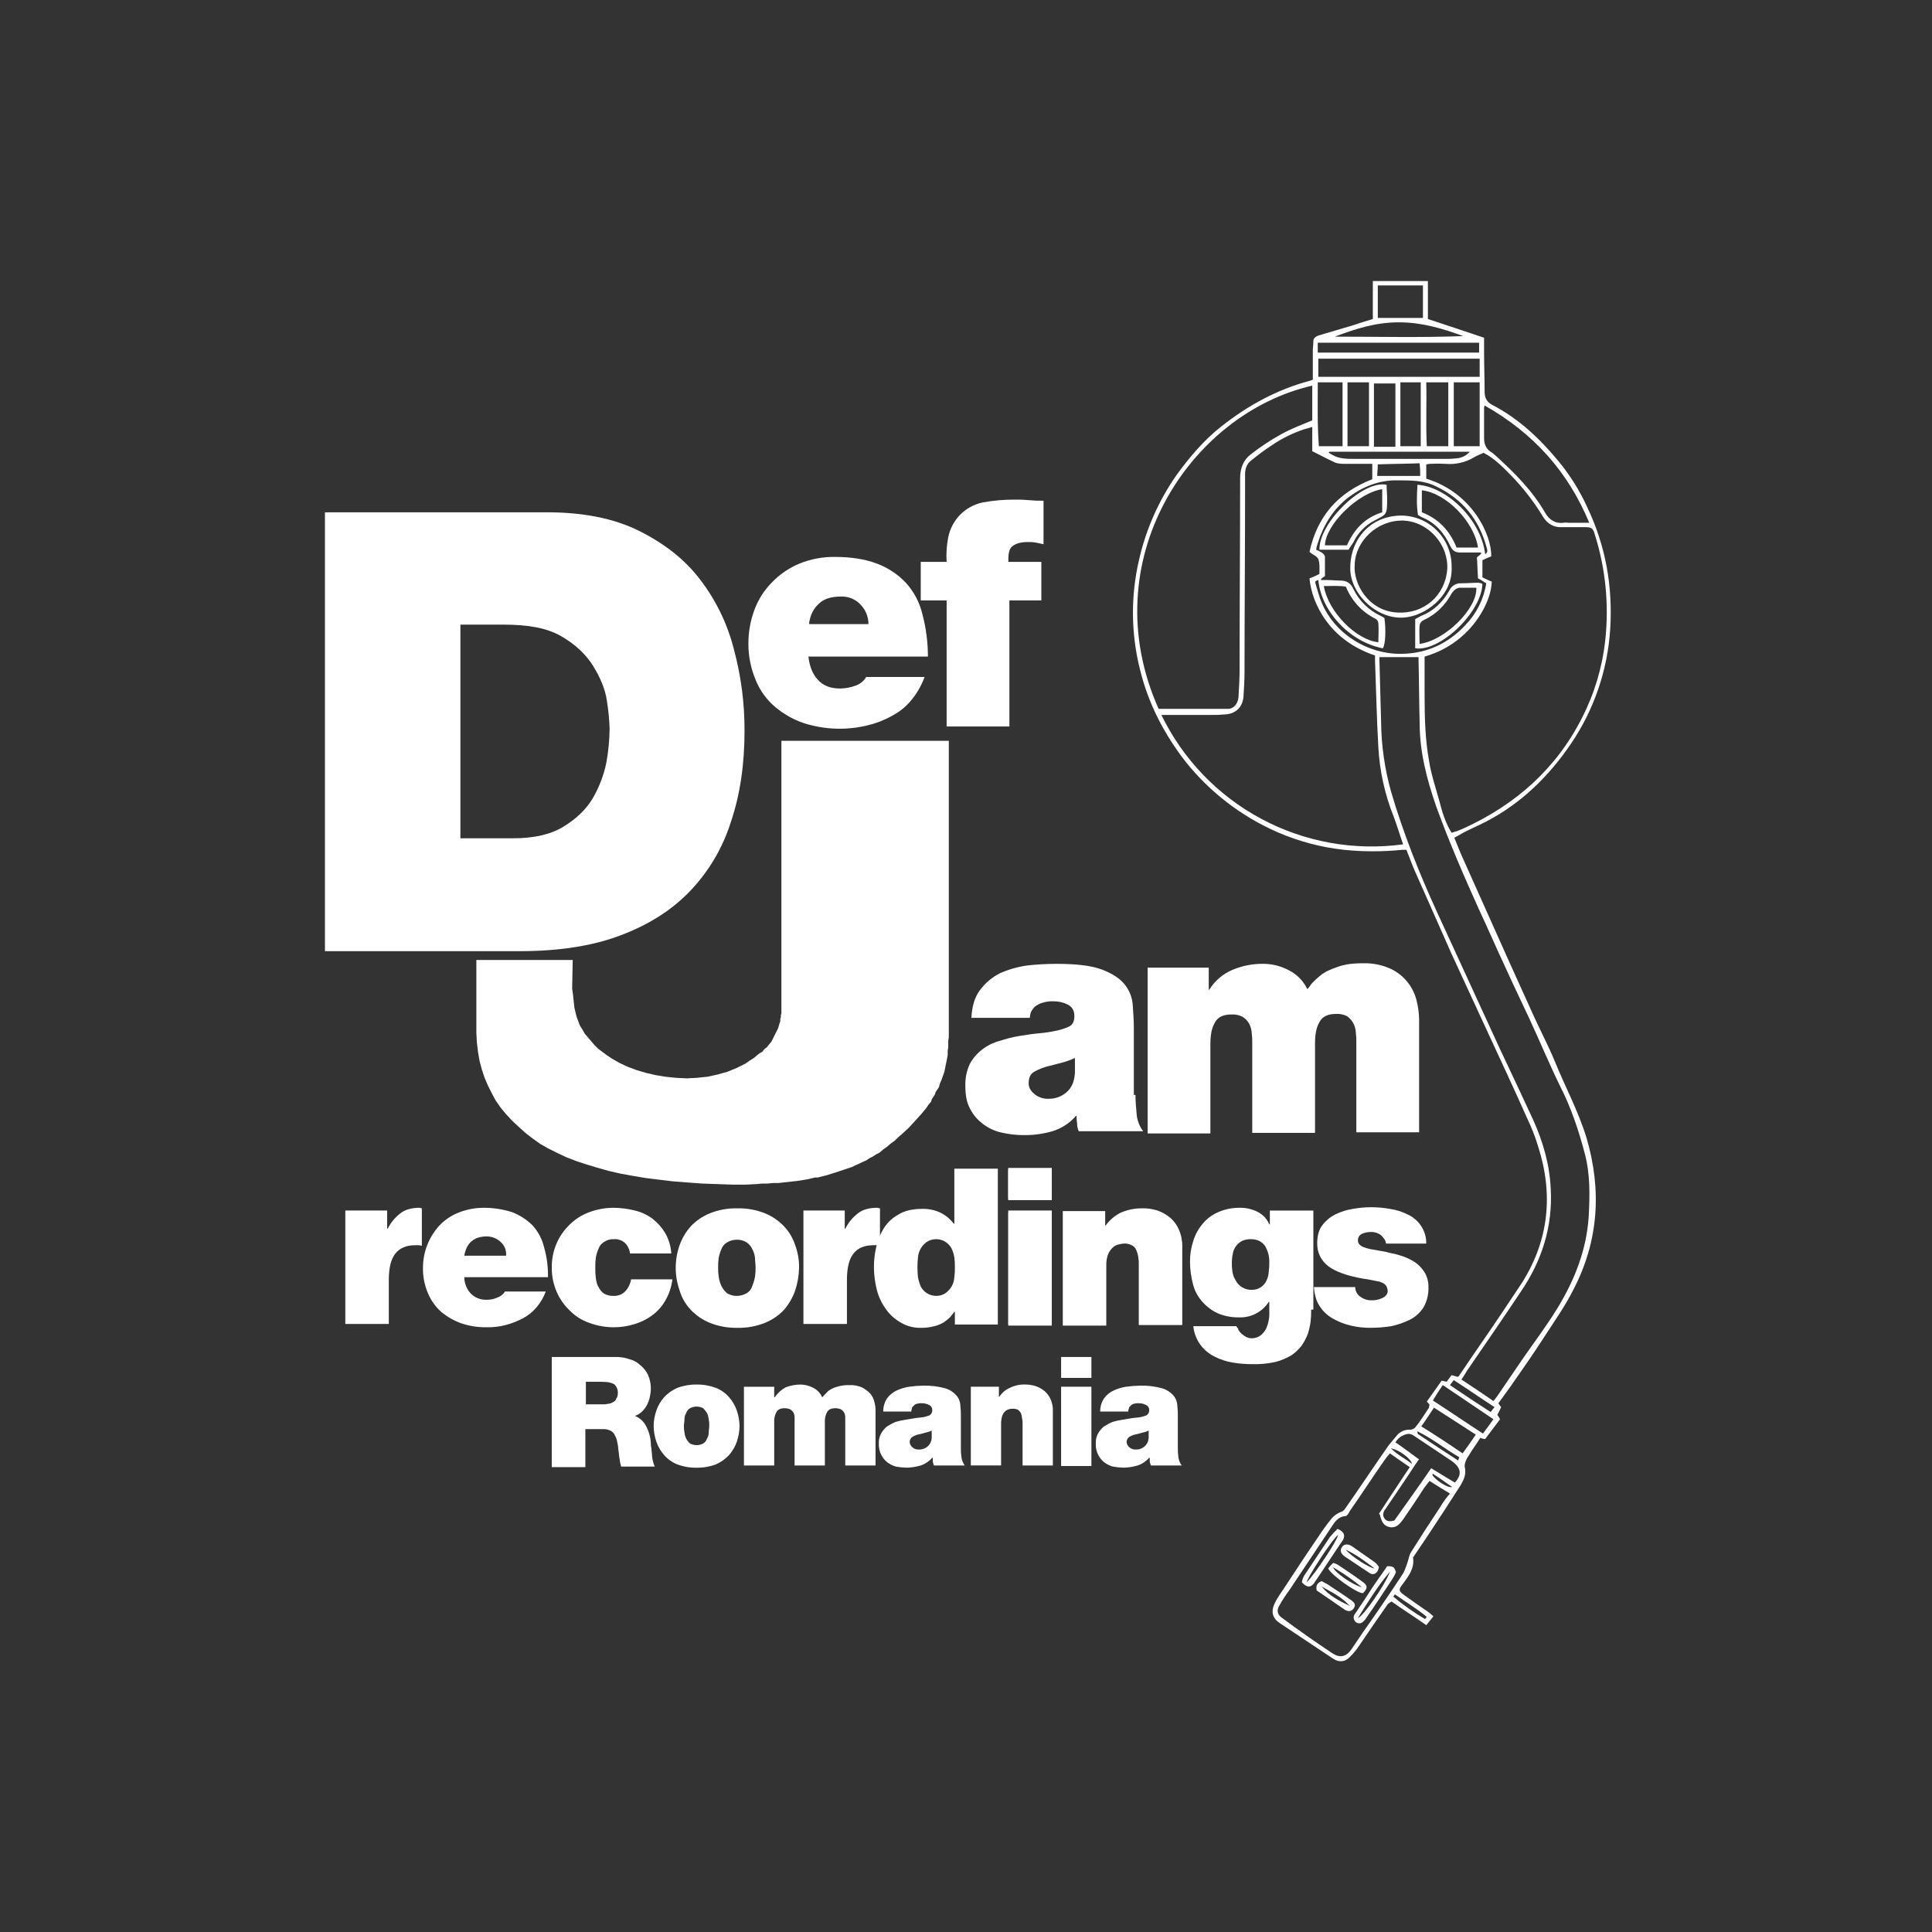 <svg width="270" height="270" viewBox="0 0 270 270" fill="none" xmlns="http://www.w3.org/2000/svg">
<rect x="0" y="0" width="270" height="270" fill="#333333" stroke="none"/>
<g clip-path="url(#clip0_8738_17104)">
<path fill-rule="evenodd" clip-rule="evenodd" d="M140.91 169.172V185.101H146.989V169.172H140.91Z" fill="white"/>
<path fill-rule="evenodd" clip-rule="evenodd" d="M146.989 163.246H140.91V167.479H146.989V163.246Z" fill="white"/>
<path d="M77.109 189.642H86.036C86.691 189.626 87.343 189.73 87.96 189.95C88.54 190.09 89.071 190.382 89.499 190.797C89.962 191.167 90.331 191.642 90.576 192.182C90.837 192.79 90.968 193.445 90.961 194.106C90.948 194.495 90.896 194.882 90.807 195.261C90.726 195.635 90.597 195.997 90.422 196.338C90.243 196.681 90.009 196.993 89.73 197.262C89.445 197.537 89.104 197.748 88.73 197.877C89.393 198.139 89.939 198.63 90.269 199.262C90.68 200.021 90.917 200.863 90.961 201.725C90.953 201.958 90.979 202.192 91.038 202.417C91.038 202.725 91.115 203.033 91.115 203.341C91.129 203.654 91.18 203.964 91.269 204.264C91.322 204.503 91.399 204.735 91.5 204.957H86.806C86.692 204.58 86.614 204.194 86.575 203.802C86.498 203.418 86.498 203.033 86.421 202.648C86.407 202.284 86.356 201.923 86.267 201.57C86.224 201.246 86.119 200.933 85.959 200.647C85.842 200.351 85.624 200.106 85.344 199.954C85.012 199.78 84.64 199.7 84.266 199.723H81.804V205.033H77.109V189.642ZM81.804 196.26H84.266C84.499 196.273 84.734 196.247 84.959 196.184C85.207 196.178 85.449 196.097 85.651 195.953C85.76 195.919 85.859 195.86 85.94 195.78C86.02 195.699 86.08 195.6 86.113 195.491C86.28 195.241 86.361 194.944 86.344 194.644C86.35 194.431 86.312 194.218 86.232 194.019C86.153 193.821 86.034 193.64 85.882 193.49C85.574 193.259 84.959 193.105 84.035 193.105H81.88V196.26H81.804Z" fill="white"/>
<path d="M102.968 201.497C102.732 202.176 102.366 202.804 101.891 203.344C101.37 203.899 100.741 204.344 100.044 204.652C99.183 204.974 98.269 205.131 97.35 205.114C96.431 205.131 95.517 204.974 94.657 204.652C93.944 204.372 93.31 203.923 92.81 203.344C92.334 202.804 91.969 202.177 91.732 201.497C91.486 200.778 91.356 200.025 91.348 199.265C91.356 198.531 91.487 197.803 91.732 197.111C91.969 196.431 92.334 195.804 92.81 195.264C93.331 194.708 93.959 194.263 94.657 193.956C95.517 193.634 96.431 193.477 97.35 193.493C98.269 193.477 99.183 193.633 100.043 193.955C100.756 194.235 101.39 194.684 101.89 195.263C102.366 195.803 102.732 196.431 102.968 197.11C103.207 197.804 103.337 198.531 103.353 199.265C103.344 200.024 103.214 200.778 102.968 201.497ZM99.043 198.342C99.012 198.049 98.934 197.763 98.812 197.495C98.657 197.246 98.477 197.014 98.273 196.802C97.989 196.651 97.672 196.572 97.35 196.572C97.028 196.572 96.71 196.651 96.426 196.802C96.168 196.959 95.976 197.206 95.888 197.495C95.731 197.749 95.65 198.043 95.657 198.342C95.657 198.649 95.58 198.957 95.58 199.265C95.567 199.575 95.593 199.885 95.657 200.189C95.687 200.481 95.765 200.767 95.888 201.035C96.023 201.297 96.206 201.532 96.426 201.728C96.71 201.879 97.028 201.959 97.35 201.959C97.672 201.959 97.989 201.879 98.273 201.728C98.532 201.571 98.724 201.325 98.812 201.035C98.969 200.781 99.049 200.487 99.043 200.189C99.043 199.881 99.12 199.573 99.12 199.265C99.133 198.955 99.107 198.645 99.043 198.342Z" fill="white"/>
<path d="M104.119 193.8H108.197V195.261H108.274C108.668 194.683 109.196 194.208 109.813 193.876C110.477 193.623 111.181 193.493 111.891 193.492C112.51 193.5 113.117 193.658 113.66 193.954C114.215 194.226 114.653 194.691 114.891 195.262C114.968 195.262 115.045 195.108 115.199 194.954L115.815 194.339C116.169 194.099 116.559 193.917 116.97 193.8C117.519 193.637 118.09 193.559 118.663 193.569C119.268 193.538 119.872 193.643 120.431 193.877C120.859 194.095 121.249 194.381 121.586 194.723C121.896 195.073 122.108 195.497 122.202 195.955C122.324 196.379 122.376 196.821 122.356 197.263V204.805H118.124V198.033C118.119 197.819 118.067 197.608 117.971 197.417C117.858 197.226 117.699 197.068 117.509 196.955C117.266 196.852 117.004 196.8 116.739 196.801C116.201 196.801 115.816 196.955 115.585 197.34C115.349 197.79 115.243 198.296 115.277 198.802V204.805H111.045V198.033C111.039 197.819 110.987 197.608 110.891 197.417C110.778 197.226 110.62 197.068 110.429 196.955C110.186 196.852 109.924 196.8 109.66 196.801C109.121 196.801 108.736 196.955 108.505 197.34C108.269 197.79 108.163 198.296 108.197 198.802V204.805H103.965V193.8H104.119Z" fill="white"/>
<path d="M134.285 202.341C134.275 202.778 134.3 203.216 134.362 203.649C134.421 204.066 134.579 204.462 134.824 204.804H130.515C130.453 204.627 130.402 204.447 130.361 204.265V203.726H130.284C129.849 204.221 129.292 204.593 128.668 204.804C128.042 204.987 127.396 205.09 126.744 205.111C126.228 205.102 125.713 205.051 125.205 204.958C124.759 204.831 124.342 204.622 123.973 204.342C123.599 204.036 123.3 203.647 123.1 203.207C122.9 202.767 122.803 202.286 122.819 201.802C122.785 201.296 122.891 200.79 123.127 200.34C123.342 199.956 123.63 199.616 123.973 199.34C124.342 199.105 124.728 198.899 125.128 198.724C125.581 198.585 126.044 198.482 126.513 198.416L127.898 198.186C128.36 198.109 128.745 198.109 129.13 198.032C129.437 197.955 129.668 197.878 129.899 197.801C130.017 197.728 130.115 197.626 130.182 197.505C130.249 197.384 130.284 197.247 130.284 197.108C130.296 196.948 130.259 196.788 130.176 196.65C130.093 196.512 129.97 196.403 129.822 196.339C129.537 196.19 129.22 196.111 128.899 196.108C128.64 196.087 128.379 196.113 128.129 196.185C128.035 196.202 127.946 196.239 127.867 196.291C127.787 196.344 127.72 196.413 127.667 196.493C127.597 196.529 127.538 196.584 127.497 196.652C127.456 196.72 127.435 196.798 127.437 196.877C127.374 196.995 127.348 197.129 127.36 197.262H123.435C123.426 196.606 123.613 195.961 123.974 195.413C124.316 194.952 124.765 194.583 125.282 194.335C125.844 194.076 126.44 193.894 127.051 193.797C127.715 193.707 128.383 193.656 129.052 193.643C130.091 193.621 131.128 193.751 132.13 194.028C132.726 194.211 133.259 194.558 133.669 195.028C134.003 195.414 134.193 195.903 134.208 196.413C134.27 196.924 134.296 197.438 134.285 197.952V202.341ZM130.284 199.878C130.02 200.027 129.734 200.131 129.437 200.186C129.129 200.263 128.898 200.34 128.59 200.417C128.209 200.472 127.843 200.603 127.513 200.802C127.386 200.884 127.284 200.999 127.216 201.134C127.149 201.27 127.118 201.421 127.128 201.571C127.163 201.843 127.301 202.091 127.513 202.264C127.638 202.376 127.784 202.461 127.943 202.513C128.102 202.566 128.27 202.586 128.437 202.572C128.892 202.584 129.333 202.419 129.668 202.11C129.845 201.943 129.985 201.739 130.078 201.514C130.171 201.288 130.215 201.046 130.207 200.802V199.878H130.284Z" fill="white"/>
<path d="M135.52 193.795H139.598V195.181H139.675C140.027 194.633 140.537 194.203 141.137 193.949C141.805 193.618 142.546 193.459 143.291 193.488C143.788 193.489 144.281 193.567 144.753 193.719C145.203 193.873 145.62 194.107 145.985 194.411C146.35 194.727 146.64 195.122 146.831 195.566C147.065 196.098 147.171 196.678 147.139 197.259V204.801H142.907V199.028C142.923 198.744 142.897 198.459 142.83 198.182C142.816 197.944 142.764 197.71 142.676 197.489C142.572 197.317 142.442 197.162 142.292 197.028C142.051 196.915 141.787 196.863 141.522 196.874C141.339 196.861 141.156 196.888 140.983 196.951C140.781 197.006 140.595 197.112 140.445 197.259C140.273 197.433 140.142 197.643 140.06 197.874C139.954 198.223 139.902 198.587 139.906 198.952V204.8H135.674V193.795H135.52Z" fill="white"/>
<path d="M152.526 192.564H148.293V189.641H152.526V192.564ZM148.293 193.796H152.526V204.878H148.293V193.796Z" fill="white"/>
<path d="M164.606 202.341C164.595 202.778 164.621 203.216 164.683 203.649C164.741 204.066 164.899 204.462 165.144 204.804H160.835C160.773 204.627 160.722 204.447 160.681 204.265V203.726H160.604C160.17 204.221 159.612 204.593 158.988 204.804C158.362 204.987 157.716 205.09 157.064 205.111C156.548 205.102 156.033 205.051 155.525 204.958C155.08 204.831 154.662 204.622 154.294 204.342C153.919 204.036 153.62 203.647 153.42 203.207C153.22 202.766 153.124 202.286 153.139 201.802C153.105 201.296 153.211 200.79 153.447 200.34C153.663 199.956 153.95 199.616 154.294 199.34C154.662 199.105 155.048 198.899 155.448 198.724C155.901 198.585 156.364 198.482 156.833 198.416L158.218 198.185C158.68 198.109 159.065 198.109 159.45 198.032C159.758 197.955 159.989 197.878 160.219 197.801C160.337 197.728 160.435 197.626 160.502 197.505C160.57 197.384 160.605 197.247 160.604 197.108C160.617 196.948 160.579 196.787 160.496 196.65C160.414 196.512 160.29 196.403 160.142 196.339C159.857 196.19 159.541 196.111 159.219 196.108C158.96 196.087 158.699 196.113 158.449 196.185C158.356 196.202 158.266 196.238 158.187 196.291C158.108 196.344 158.04 196.413 157.988 196.492C157.917 196.529 157.858 196.584 157.817 196.652C157.776 196.72 157.755 196.798 157.757 196.877C157.695 196.995 157.668 197.129 157.68 197.262H153.755C153.746 196.606 153.934 195.961 154.294 195.413C154.636 194.952 155.085 194.583 155.602 194.335C156.165 194.076 156.76 193.894 157.371 193.797C158.035 193.707 158.703 193.656 159.372 193.643C160.412 193.622 161.449 193.752 162.451 194.029C163.047 194.212 163.58 194.559 163.99 195.029C164.324 195.415 164.514 195.904 164.529 196.414C164.591 196.925 164.617 197.439 164.606 197.953V202.341ZM160.604 199.878C160.341 200.027 160.055 200.131 159.757 200.186C159.45 200.263 159.219 200.34 158.911 200.417C158.53 200.472 158.163 200.603 157.833 200.802C157.707 200.884 157.604 200.999 157.536 201.134C157.469 201.27 157.439 201.421 157.449 201.571C157.483 201.843 157.621 202.091 157.833 202.264C157.958 202.376 158.105 202.46 158.263 202.513C158.422 202.566 158.59 202.586 158.757 202.572C159.212 202.584 159.654 202.419 159.988 202.11C160.166 201.943 160.305 201.739 160.398 201.514C160.491 201.288 160.535 201.046 160.527 200.802V199.878H160.604Z" fill="white"/>
<path d="M146.989 167.709H140.91V163.477H146.989V167.709ZM140.91 169.402H146.989V185.255H140.91V169.402Z" fill="white"/>
<path fill-rule="evenodd" clip-rule="evenodd" d="M146.989 163.246H140.91V167.709H146.989V163.246Z" fill="white"/>
<path fill-rule="evenodd" clip-rule="evenodd" d="M79.96 138.161L80.037 134.159H66.57V144.317L66.647 145.702L66.801 147.01L67.032 148.319L67.34 149.473L67.725 150.628L68.186 151.705L68.725 152.783L69.264 153.783L69.956 154.783L70.726 155.707L71.572 156.63L72.496 157.477L73.419 158.324L74.42 159.093L75.497 159.862L76.574 160.478L77.806 161.094L79.114 161.709L80.499 162.248L81.884 162.71L83.423 163.172L85.04 163.633L86.732 164.018L88.425 164.326L90.272 164.634L92.119 164.864L94.043 165.095L96.044 165.249L98.122 165.403L100.276 165.48L102.508 165.557H104.124L105.74 165.48L106.51 165.403H107.279L108.049 165.326H108.818L110.203 165.172L111.588 165.018L112.973 164.787L113.589 164.634L113.897 164.557H114.281L114.589 164.48L114.897 164.403L115.513 164.249L116.744 163.864L117.899 163.48L119.053 163.095L119.515 162.864L120.054 162.633L120.515 162.402L121.054 162.171L121.516 161.863L121.977 161.632L122.439 161.325L122.901 161.094L123.439 160.632L123.978 160.247L124.517 159.786L125.056 159.401L125.517 158.939L126.056 158.478L126.98 157.631L127.826 156.707L128.673 155.784L129.058 155.322L129.442 154.861L129.75 154.399L130.135 153.937L130.212 153.63L130.366 153.399L130.673 152.937L130.75 152.629L130.904 152.398L131.212 151.937L131.366 151.398L131.597 150.859L131.981 149.782L132.212 148.627L132.443 147.472V146.857L132.52 146.318V145.472L132.597 144.933V103.531H109.203V141.624L109.126 141.854V142.162L109.049 142.393V142.701L108.895 143.163L108.742 143.701L108.511 144.163L108.28 144.625L108.049 145.086L107.818 145.548L107.51 145.933L107.202 146.317L106.817 146.625L106.51 147.01L106.356 147.087L106.202 147.164L105.894 147.395L105.355 147.856L104.74 148.241L104.201 148.626L103.585 148.934L103.277 149.087L102.97 149.241L101.661 149.78L100.276 150.165L99.584 150.319L98.891 150.472L98.122 150.549L97.429 150.626L95.967 150.703L94.428 150.626L92.966 150.472L91.581 150.241L90.272 149.934L88.964 149.549L87.733 149.087L86.578 148.548L85.501 147.933L84.808 147.471L84.193 147.01L83.577 146.548L83.115 146.086L82.654 145.548L82.192 145.009L81.73 144.47L81.423 143.931L81.038 143.316L80.807 142.7L80.576 142.084L80.422 141.468L80.268 140.776L80.192 140.083L80.115 139.314L79.961 138.159" fill="white"/>
<path d="M45.41 71.594H76.423C81.502 71.594 85.811 72.44 89.351 74.21C92.891 75.98 95.739 78.212 97.893 81.059C100.107 83.963 101.704 87.289 102.587 90.832C103.574 94.522 104.066 98.326 104.049 102.145C104.049 106.839 103.434 111.071 102.125 114.92C100.976 118.554 99 121.873 96.354 124.616C93.737 127.31 90.505 129.31 86.581 130.772C82.656 132.234 77.962 132.927 72.652 132.927H45.41V71.594ZM64.341 117.151H71.728C74.652 117.151 76.962 116.612 78.73 115.535C80.499 114.457 81.885 113.149 82.809 111.61C83.719 110.059 84.369 108.369 84.733 106.608C85.021 105.033 85.175 103.437 85.194 101.837C85.152 100.522 85.023 99.21 84.809 97.912C84.579 96.296 83.886 94.68 82.885 93.064C81.885 91.448 80.423 90.063 78.422 88.908C76.421 87.754 73.805 87.292 70.342 87.292H64.341V117.151Z" fill="white"/>
<path d="M112.978 91.758C113.132 93.066 113.517 94.143 114.286 94.99C115.056 95.837 116.055 96.221 117.441 96.221C118.15 96.206 118.852 96.076 119.519 95.837C120.166 95.629 120.713 95.191 121.058 94.606H129.215C128.786 95.78 128.162 96.873 127.368 97.838C126.609 98.766 125.666 99.526 124.598 100.07C123.536 100.664 122.396 101.104 121.212 101.378C118.289 102.085 115.228 101.979 112.362 101.07C110.869 100.565 109.485 99.781 108.284 98.761C107.093 97.741 106.169 96.447 105.59 94.99C104.92 93.381 104.579 91.654 104.59 89.911C104.589 88.308 104.876 86.718 105.437 85.217C105.969 83.771 106.81 82.458 107.899 81.369C108.988 80.241 110.298 79.35 111.747 78.753C113.311 78.122 114.985 77.808 116.672 77.829C118.904 77.829 120.904 78.137 122.52 78.753C124.068 79.327 125.463 80.248 126.599 81.446C127.725 82.691 128.519 84.199 128.908 85.832C129.421 87.766 129.679 89.758 129.678 91.758H112.978ZM121.366 87.218C121.372 86.213 120.986 85.247 120.289 84.524C119.94 84.141 119.511 83.839 119.032 83.639C118.553 83.44 118.037 83.347 117.519 83.369C116.21 83.369 115.133 83.677 114.441 84.37C113.671 85.062 113.209 85.986 113.055 87.217L121.366 87.218Z" fill="white"/>
<path d="M132.293 83.906H128.676V78.52H132.293C132.216 77.361 132.294 76.196 132.524 75.056C132.763 73.899 133.323 72.832 134.14 71.978C135.01 71.071 136.139 70.454 137.372 70.21C138.844 69.942 140.338 69.813 141.835 69.823C142.503 69.811 143.171 69.836 143.836 69.9C144.5 69.966 145.169 69.992 145.836 69.977V76.057C145.452 75.98 145.144 75.903 144.759 75.826C144.404 75.762 144.043 75.736 143.682 75.749C142.605 75.749 141.913 75.98 141.45 76.365C140.987 76.749 140.911 77.442 140.911 78.52H145.529V83.907H141.065V101.53H132.293V83.906Z" fill="white"/>
<path d="M158.686 153.015C158.686 153.861 158.763 154.784 158.84 155.631C158.901 156.525 159.222 157.381 159.764 158.094H150.76C150.603 157.757 150.524 157.388 150.529 157.016C150.468 156.661 150.442 156.3 150.452 155.939H150.375C149.499 156.957 148.351 157.704 147.066 158.094C145.742 158.477 144.367 158.658 142.988 158.633C141.925 158.628 140.866 158.499 139.833 158.248C138.907 158.028 138.04 157.607 137.294 157.016C136.545 156.445 135.939 155.708 135.525 154.862C135.063 154.015 134.909 152.938 134.909 151.707C134.879 150.672 135.09 149.645 135.525 148.706C135.939 147.925 136.517 147.243 137.218 146.705C137.945 146.129 138.783 145.71 139.68 145.473C140.584 145.171 141.51 144.939 142.45 144.781C143.374 144.627 144.374 144.473 145.298 144.396C146.126 144.323 146.949 144.195 147.76 144.011C148.317 143.89 148.858 143.71 149.376 143.473C149.915 143.242 150.146 142.703 150.146 142.011C150.146 141.241 149.838 140.702 149.222 140.395C148.603 140.08 147.916 139.921 147.221 139.933C146.673 139.911 146.125 139.989 145.605 140.164C145.241 140.28 144.902 140.462 144.605 140.703C144.383 140.926 144.201 141.187 144.066 141.472C143.985 141.722 143.934 141.98 143.912 142.242H135.756C135.833 140.625 136.217 139.318 136.987 138.317C137.722 137.345 138.669 136.555 139.757 136.007C140.959 135.477 142.228 135.115 143.528 134.93C144.882 134.779 146.244 134.702 147.606 134.699C150.377 134.699 152.455 134.93 153.917 135.469C155.379 136.007 156.456 136.7 157.149 137.546C157.83 138.376 158.234 139.399 158.304 140.47C158.38 141.547 158.457 142.625 158.457 143.702V153.013L158.686 153.015ZM150.221 147.859C149.675 148.11 149.109 148.316 148.528 148.475C147.913 148.628 147.374 148.783 146.76 148.936C145.977 149.105 145.225 149.39 144.528 149.783C143.989 150.091 143.758 150.63 143.758 151.399C143.758 151.938 143.989 152.399 144.528 152.861C145.082 153.338 145.798 153.585 146.529 153.554C147.462 153.578 148.369 153.248 149.068 152.63C149.761 152.014 150.145 151.168 150.223 149.937V147.859H150.221Z" fill="white"/>
<path d="M160.46 135.233H168.925V138.312H169.001C169.765 137.074 170.894 136.106 172.234 135.541C173.597 134.966 175.064 134.677 176.543 134.695C177.806 134.699 179.049 135.017 180.16 135.618C181.276 136.181 182.17 137.103 182.7 138.235C182.907 138.027 183.088 137.795 183.238 137.542C183.638 137.095 184.076 136.683 184.547 136.311C185.085 135.849 185.932 135.464 186.856 135.156C187.856 134.771 189.011 134.617 190.473 134.617C191.74 134.579 193 134.815 194.167 135.31C195.086 135.708 195.903 136.31 196.556 137.07C197.209 137.83 197.681 138.728 197.937 139.696C198.178 140.6 198.308 141.531 198.322 142.466V158.242H189.549V145.776C189.563 145.262 189.538 144.747 189.472 144.237C189.45 143.796 189.328 143.365 189.115 142.978C188.901 142.591 188.602 142.258 188.24 142.005C187.763 141.77 187.232 141.664 186.701 141.697C185.547 141.697 184.777 142.082 184.392 142.852C183.93 143.621 183.776 144.621 183.776 145.853V158.32H175.004V145.853C175.019 145.339 174.993 144.824 174.927 144.314C174.892 143.856 174.761 143.41 174.543 143.006C174.316 142.626 173.999 142.308 173.619 142.082C173.142 141.847 172.611 141.741 172.08 141.774C170.925 141.774 170.156 142.159 169.77 142.929C169.309 143.699 169.155 144.698 169.155 145.93V158.397H160.383V135.233H160.46Z" fill="white"/>
<path d="M193.702 173.865C193.696 173.616 193.615 173.374 193.471 173.172C193.336 172.977 193.182 172.796 193.009 172.633C192.615 172.322 192.125 172.159 191.624 172.172C191.202 172.166 190.784 172.245 190.392 172.403C190.194 172.478 190.026 172.617 189.915 172.798C189.803 172.979 189.755 173.192 189.777 173.403C189.774 173.504 189.793 173.605 189.833 173.698C189.873 173.791 189.933 173.874 190.008 173.942C190.143 174.07 190.299 174.174 190.469 174.25C190.792 174.385 191.127 174.488 191.47 174.557C191.855 174.634 192.316 174.711 192.778 174.788C193.272 174.854 193.761 174.957 194.24 175.096C194.762 175.188 195.276 175.317 195.779 175.481C196.285 175.639 196.775 175.845 197.241 176.097C197.7 176.335 198.116 176.647 198.473 177.02C198.823 177.379 199.109 177.796 199.319 178.251C199.546 178.786 199.651 179.364 199.627 179.944C199.655 180.914 199.415 181.872 198.935 182.715C198.476 183.43 197.84 184.013 197.087 184.408C196.256 184.819 195.377 185.129 194.471 185.331C193.504 185.484 192.526 185.562 191.547 185.562C190.615 185.574 189.684 185.47 188.777 185.254C187.886 185.049 187.03 184.712 186.238 184.254C185.481 183.831 184.846 183.222 184.391 182.485C183.929 181.792 183.698 180.869 183.621 179.868H189.393C189.393 180.146 189.463 180.418 189.598 180.661C189.732 180.903 189.927 181.107 190.162 181.254C190.632 181.587 191.203 181.75 191.778 181.715C192.012 181.728 192.246 181.702 192.471 181.638C192.712 181.596 192.945 181.519 193.163 181.407C193.371 181.325 193.556 181.193 193.702 181.023C193.856 180.855 193.939 180.634 193.933 180.407C193.918 180.194 193.866 179.986 193.779 179.791C193.667 179.601 193.508 179.442 193.318 179.33C193.004 179.171 192.666 179.066 192.317 179.022C191.856 178.945 191.317 178.791 190.624 178.714C188.315 178.329 186.623 177.714 185.622 176.945C185.125 176.57 184.725 176.08 184.457 175.517C184.189 174.955 184.061 174.336 184.083 173.713C184.083 172.713 184.314 171.866 184.776 171.251C185.263 170.601 185.895 170.073 186.623 169.711C187.399 169.329 188.229 169.07 189.085 168.942C189.923 168.789 190.773 168.711 191.625 168.711C192.502 168.711 193.377 168.789 194.241 168.942C195.097 169.07 195.927 169.329 196.703 169.711C197.447 170.048 198.085 170.58 198.551 171.251C199.067 171.996 199.336 172.884 199.32 173.79H193.702V173.865Z" fill="white"/>
<path d="M183.235 183.026C183.246 183.591 183.22 184.157 183.158 184.719C183.075 185.293 182.946 185.859 182.773 186.412C182.553 186.981 182.269 187.523 181.927 188.028C181.517 188.565 181.023 189.033 180.465 189.413C179.769 189.826 179.017 190.137 178.233 190.337C177.172 190.572 176.087 190.676 175.001 190.645C174.073 190.644 173.146 190.567 172.231 190.414C171.346 190.26 170.49 189.975 169.691 189.567C168.935 189.183 168.276 188.63 167.767 187.951C167.207 187.183 166.861 186.28 166.767 185.334H172.769C172.846 185.411 172.846 185.488 172.923 185.565C172.97 185.602 173.008 185.649 173.035 185.702C173.061 185.755 173.076 185.814 173.077 185.873C173.272 186.184 173.535 186.447 173.846 186.643C174.149 186.894 174.53 187.03 174.923 187.027C175.364 187.03 175.794 186.895 176.155 186.643C176.47 186.388 176.731 186.075 176.924 185.719C177.265 184.972 177.423 184.154 177.386 183.334V181.949H177.309C176.855 182.648 176.225 183.216 175.482 183.594C174.739 183.972 173.909 184.148 173.076 184.103C172.043 184.116 171.02 183.906 170.075 183.488C169.246 183.081 168.512 182.504 167.92 181.795C167.316 181.086 166.893 180.241 166.689 179.332C166.438 178.352 166.309 177.344 166.305 176.332C166.296 175.338 166.452 174.35 166.767 173.408C167.031 172.53 167.477 171.718 168.075 171.023C168.654 170.319 169.393 169.765 170.23 169.407C171.174 168.988 172.198 168.778 173.231 168.791C174.083 168.768 174.928 168.953 175.693 169.33C176.455 169.693 177.057 170.322 177.386 171.099H177.463V169.175H183.543V183.027L183.235 183.026ZM172.231 177.716C172.303 178.153 172.46 178.571 172.692 178.948C172.905 179.353 173.226 179.69 173.621 179.921C174.015 180.153 174.467 180.268 174.924 180.256C175.39 180.269 175.848 180.135 176.232 179.871C176.567 179.638 176.833 179.319 177.002 178.948C177.185 178.562 177.289 178.143 177.31 177.716C177.373 177.257 177.399 176.794 177.386 176.331C177.394 175.544 177.181 174.771 176.771 174.099C176.309 173.484 175.693 173.176 174.77 173.176C174.373 173.17 173.98 173.249 173.615 173.407C173.283 173.571 172.993 173.809 172.766 174.103C172.54 174.396 172.383 174.737 172.307 175.1C172.213 175.504 172.162 175.916 172.153 176.331C172.138 176.794 172.164 177.258 172.231 177.716Z" fill="white"/>
<path d="M148.604 169.249H154.453V171.25H154.53C155.069 170.501 155.782 169.894 156.607 169.481C157.577 169.055 158.627 168.845 159.686 168.865C160.39 168.854 161.092 168.958 161.763 169.172C162.407 169.399 163.006 169.738 163.532 170.173C164.068 170.635 164.489 171.214 164.764 171.866C165.086 172.619 165.243 173.432 165.225 174.251V185.178H159.147V176.868C159.162 176.456 159.137 176.043 159.07 175.636C159.014 175.29 158.91 174.954 158.762 174.636C158.641 174.361 158.422 174.141 158.147 174.02C157.816 173.846 157.443 173.766 157.069 173.789C156.782 173.81 156.499 173.861 156.223 173.943C155.927 174.02 155.66 174.181 155.453 174.405C155.188 174.668 154.978 174.982 154.838 175.328C154.668 175.823 154.59 176.345 154.607 176.868V185.256H148.527V169.249H148.604Z" fill="white"/>
<path d="M139.294 185.102H133.446V183.333H133.369C133.215 183.564 132.984 183.795 132.753 184.103C132.487 184.352 132.204 184.584 131.906 184.795C131.497 185.034 131.057 185.216 130.598 185.334C129.996 185.496 129.374 185.574 128.751 185.565C127.722 185.604 126.704 185.336 125.828 184.796C124.996 184.322 124.285 183.664 123.75 182.872C123.172 182.06 122.754 181.146 122.518 180.178C122.277 179.196 122.148 178.189 122.134 177.177C122.122 176.219 122.225 175.263 122.442 174.33C122.639 173.375 123.003 172.463 123.519 171.636C124.033 170.825 124.749 170.162 125.597 169.712C126.444 169.173 127.598 168.942 128.906 168.942C129.783 168.92 130.654 169.104 131.446 169.481C132.173 169.843 132.806 170.37 133.293 171.02H133.37V163.324H139.449V185.102H139.294ZM133.369 175.714C133.298 175.287 133.169 174.873 132.984 174.482C132.787 174.106 132.495 173.788 132.137 173.559C131.747 173.308 131.293 173.174 130.829 173.174C130.365 173.174 129.911 173.308 129.521 173.559C129.17 173.806 128.878 174.126 128.665 174.499C128.452 174.871 128.324 175.286 128.289 175.714C128.187 176.634 128.187 177.563 128.289 178.484C128.371 178.932 128.5 179.371 128.674 179.792C128.871 180.168 129.163 180.486 129.521 180.716C129.91 180.968 130.365 181.102 130.829 181.1C131.295 181.114 131.753 180.979 132.137 180.716C132.499 180.462 132.798 180.129 133.012 179.743C133.225 179.356 133.347 178.925 133.369 178.484C133.433 178.025 133.458 177.562 133.446 177.099C133.456 176.636 133.43 176.173 133.369 175.714Z" fill="white"/>
<path d="M122.593 168.789C121.516 168.789 120.592 169.02 119.9 169.559C119.154 170.133 118.549 170.87 118.131 171.713H118.054V169.174H112.281V185.026H118.361V178.87C118.361 177.177 118.668 175.946 119.284 175.176C119.9 174.407 120.823 174.022 122.054 174.022C122.364 174.002 122.675 174.028 122.978 174.098V168.865C122.824 168.866 122.747 168.789 122.593 168.789Z" fill="white"/>
<path d="M111.133 180.332C110.79 181.317 110.268 182.23 109.594 183.025C108.84 183.828 107.921 184.458 106.9 184.872C105.677 185.359 104.369 185.594 103.053 185.565C101.737 185.594 100.428 185.359 99.205 184.872C98.184 184.458 97.265 183.828 96.511 183.025C95.794 182.261 95.267 181.338 94.972 180.332C94.254 178.29 94.254 176.064 94.972 174.022C95.316 173.06 95.838 172.173 96.511 171.405C97.265 170.602 98.184 169.972 99.205 169.558C100.428 169.072 101.737 168.836 103.053 168.866C104.369 168.836 105.678 169.072 106.901 169.558C107.921 169.972 108.84 170.602 109.594 171.405C110.294 172.153 110.82 173.047 111.133 174.022C111.505 175.032 111.687 176.101 111.672 177.177C111.649 178.249 111.468 179.313 111.133 180.332ZM105.515 175.791C105.469 175.36 105.339 174.941 105.131 174.56C104.962 174.189 104.696 173.869 104.361 173.637C103.948 173.373 103.466 173.239 102.976 173.252C102.488 173.25 102.008 173.384 101.591 173.637C101.236 173.847 100.964 174.173 100.821 174.56C100.647 174.955 100.518 175.368 100.437 175.791C100.375 176.225 100.349 176.662 100.36 177.1C100.347 177.537 100.373 177.975 100.437 178.408C100.493 178.862 100.623 179.304 100.821 179.716C101.008 180.098 101.27 180.438 101.591 180.717C102.004 180.98 102.486 181.114 102.976 181.101C103.464 181.103 103.944 180.97 104.361 180.717C104.737 180.494 105.012 180.136 105.131 179.716C105.304 179.295 105.433 178.856 105.515 178.408C105.577 177.975 105.603 177.537 105.592 177.1C105.592 176.715 105.515 176.253 105.515 175.791Z" fill="white"/>
<path d="M88.043 175.253C88.006 174.673 87.76 174.126 87.35 173.714C87.142 173.526 86.899 173.381 86.635 173.289C86.371 173.196 86.09 173.158 85.811 173.175C85.32 173.151 84.834 173.286 84.426 173.56C84.071 173.77 83.799 174.096 83.656 174.483C83.482 174.878 83.353 175.291 83.271 175.715C83.205 176.199 83.18 176.688 83.195 177.177C83.18 177.665 83.205 178.154 83.271 178.639C83.348 179.1 83.425 179.562 83.656 179.87C83.825 180.242 84.091 180.561 84.426 180.794C84.85 181.021 85.33 181.127 85.811 181.102C86.114 181.11 86.416 181.052 86.695 180.933C86.974 180.813 87.224 180.635 87.427 180.409C87.833 179.955 88.1 179.394 88.196 178.793H93.969C93.849 179.793 93.535 180.76 93.045 181.64C92.605 182.447 92.002 183.154 91.276 183.718C90.516 184.305 89.655 184.748 88.736 185.026C87.767 185.341 86.753 185.497 85.734 185.488C84.578 185.484 83.431 185.276 82.348 184.872C81.332 184.523 80.41 183.944 79.654 183.179C78.87 182.44 78.242 181.55 77.808 180.563C77.327 179.473 77.091 178.29 77.115 177.099C77.101 175.978 77.32 174.866 77.757 173.833C78.194 172.8 78.84 171.869 79.654 171.098C80.423 170.35 81.341 169.773 82.348 169.405C83.431 169.001 84.578 168.793 85.734 168.789C86.746 168.798 87.754 168.928 88.736 169.174C89.627 169.384 90.466 169.777 91.198 170.328C91.905 170.882 92.504 171.56 92.967 172.329C93.465 173.2 93.754 174.175 93.814 175.176H88.043V175.253Z" fill="white"/>
<path d="M64.882 178.562C64.915 179.392 65.242 180.183 65.806 180.794C66.099 181.082 66.448 181.306 66.833 181.452C67.217 181.598 67.627 181.662 68.038 181.64C68.542 181.649 69.042 181.544 69.5 181.332C69.948 181.187 70.329 180.887 70.577 180.486H76.272C75.976 181.303 75.532 182.06 74.963 182.717C74.43 183.352 73.776 183.875 73.04 184.257C72.283 184.656 71.482 184.966 70.654 185.18C69.8 185.401 68.92 185.504 68.037 185.488C66.836 185.509 65.639 185.327 64.498 184.949C63.461 184.581 62.498 184.034 61.65 183.333C60.848 182.608 60.218 181.715 59.803 180.717C59.323 179.599 59.087 178.392 59.111 177.177C59.108 174.981 59.933 172.866 61.42 171.251C62.157 170.483 63.049 169.88 64.037 169.482C65.138 169.038 66.313 168.803 67.501 168.79C68.885 168.776 70.261 168.984 71.579 169.405C72.646 169.818 73.615 170.447 74.427 171.252C75.217 172.125 75.773 173.184 76.043 174.33C76.43 175.68 76.61 177.081 76.579 178.485H64.882V178.562ZM70.732 175.407C70.752 175.061 70.694 174.714 70.56 174.394C70.427 174.074 70.222 173.789 69.962 173.56C69.439 173.073 68.753 172.799 68.038 172.79C67.115 172.79 66.422 173.021 65.884 173.483C65.345 173.944 65.037 174.638 64.883 175.484H70.732V175.407Z" fill="white"/>
<path d="M58.647 168.789C57.569 168.789 56.646 169.02 55.953 169.559C55.208 170.133 54.603 170.87 54.184 171.713H54.107V169.174H48.258V185.026H54.337V178.87C54.337 177.177 54.645 175.946 55.261 175.176C55.876 174.407 56.8 174.022 58.031 174.022C58.341 174.002 58.652 174.028 58.954 174.098V168.865C58.877 168.866 58.724 168.789 58.647 168.789Z" fill="white"/>
<path d="M188.857 223.654C187.779 222.885 186.702 222.192 185.548 221.423C185.24 221.269 185.009 221.115 184.701 220.961C184.162 221.192 183.854 221.5 184.008 222.269C185.24 223.116 186.625 224.038 187.933 224.963C188.472 225.27 188.857 225.193 189.164 224.809C189.472 224.347 189.395 224.039 188.857 223.654ZM184.701 221.73C186.086 222.5 187.549 223.192 188.626 224.424C187.164 223.731 185.779 223.039 184.701 221.73Z" fill="white"/>
<path d="M186.932 213.652C186.553 214.018 186.193 214.403 185.855 214.807L183.546 218.271C183.161 218.887 182.699 219.502 182.314 220.118C182.12 220.422 181.989 220.763 181.93 221.119C182.622 221.888 183.161 221.888 183.623 221.272C185.008 219.272 186.316 217.194 187.701 215.193C188.01 214.499 187.856 214.114 186.932 213.652ZM182.623 221.117C182.623 220.578 186.163 215.114 187.009 214.499C186.856 215.345 183.777 219.963 182.623 221.117Z" fill="white"/>
<path d="M188.008 217.575L191.472 219.884C192.011 220.192 192.627 219.807 192.703 218.96C192.546 218.737 192.366 218.53 192.165 218.345C191.164 217.652 190.164 216.96 189.087 216.19C188.471 215.728 187.855 215.728 187.547 216.19C187.24 216.652 187.315 217.112 188.008 217.575ZM192.086 219.191C191.471 219.191 188.7 217.422 188.085 216.574C189.547 217.266 190.779 218.189 192.087 219.19L192.086 219.191Z" fill="white"/>
<path d="M186.929 218.653C186.735 218.55 186.528 218.473 186.314 218.422C186.062 218.659 185.83 218.916 185.621 219.191C186.006 220.115 189.623 222.655 190.469 222.655C191.162 221.963 191.162 221.578 190.392 221.039C189.238 220.191 188.084 219.422 186.929 218.653ZM186.314 219.038C187.719 219.853 189.057 220.78 190.315 221.808C189.161 221.577 186.468 219.73 186.314 219.038Z" fill="white"/>
<path d="M193.856 218.879C193.241 219.802 192.548 220.726 191.932 221.649C191.086 222.957 190.239 224.266 189.393 225.497C189.27 225.631 189.196 225.802 189.182 225.984C189.168 226.165 189.215 226.346 189.316 226.497C189.407 226.651 189.55 226.768 189.72 226.824C189.89 226.881 190.074 226.874 190.239 226.805C190.47 226.728 190.624 226.497 190.778 226.343C192.086 224.496 193.318 222.573 194.549 220.726C194.758 220.409 194.938 220.074 195.088 219.725C194.857 218.956 194.703 218.879 193.856 218.879ZM189.778 226.113C191.163 223.881 192.548 221.649 194.241 219.649C193.625 221.418 190.47 225.959 189.778 226.113Z" fill="white"/>
<path d="M207.786 114.765C212.634 112.226 216.483 108.455 219.56 103.915C222.764 99.185 224.651 93.686 225.024 87.985C225.409 81.983 224.409 76.288 221.792 70.825C220.744 68.529 219.399 66.382 217.79 64.437C215.173 61.282 212.249 58.512 208.555 56.588C207.786 56.203 207.478 55.588 207.478 54.741C207.478 52.894 207.401 51.047 207.401 49.123V47.2C204.708 46.276 202.091 45.431 199.552 44.583V39.273H191.856V44.583C190.779 44.891 189.856 45.199 188.933 45.507C187.394 45.968 185.778 46.43 184.239 46.892C183.854 47.046 183.546 47.277 183.546 47.661C183.546 48.123 183.469 48.585 183.469 48.97V53.048C183.35 53.119 183.22 53.171 183.084 53.202C178.467 54.433 174.387 56.666 170.695 59.589C168.232 61.513 166.232 63.899 164.385 66.438C161.884 70.038 160.107 74.089 159.152 78.366C158.009 83.361 158.062 88.555 159.305 93.526C160.46 98.297 162.691 102.607 165.693 106.455C169.113 110.734 173.524 114.115 178.544 116.305C181.506 117.591 184.646 118.421 187.856 118.767C190.542 119.037 193.249 119.037 195.936 118.767H196.55C197.089 120.152 197.55 121.384 198.089 122.538C199.705 126.155 201.244 129.695 202.86 133.311C204.553 137.005 206.246 140.622 207.939 144.316C209.786 148.318 211.633 152.242 213.403 156.244C214.015 157.511 214.53 158.823 214.942 160.169C217.097 166.864 216.481 173.251 212.71 179.253L209.94 183.409C207.939 186.41 205.861 189.334 203.86 192.335C203.819 192.377 203.765 192.404 203.706 192.412C203.399 192.335 203.168 192.258 202.86 192.181L202.167 193.105C201.936 193.028 201.783 193.028 201.475 192.951C200.782 193.951 200.09 194.875 199.397 195.875C199.552 196.004 199.682 196.161 199.782 196.336C199.726 196.457 199.7 196.588 199.705 196.721C199.089 197.644 198.473 198.645 197.781 199.491C197.683 199.595 197.563 199.677 197.43 199.73C197.298 199.783 197.155 199.807 197.012 199.8C196.679 199.788 196.346 199.85 196.04 199.983C195.734 200.117 195.462 200.317 195.243 200.57L194.089 201.955C192.088 204.802 190.164 207.726 188.163 210.574C188.009 210.804 187.778 211.189 187.471 211.266C186.854 211.488 186.317 211.891 185.931 212.421C185.299 213.21 184.708 214.032 184.162 214.883C182.623 217.115 181.161 219.347 179.699 221.578C179.16 222.425 178.545 223.194 178.16 224.041C177.544 225.272 177.852 226.195 178.929 226.888C181.392 228.504 183.855 230.197 186.317 231.813C187.163 232.352 187.933 232.275 188.626 231.582C189.152 231.073 189.616 230.505 190.012 229.889C191.32 227.965 192.628 226.042 193.936 224.195C194.097 224.042 194.278 223.912 194.475 223.81C196.091 224.965 197.707 225.965 199.323 227.119C199.631 226.734 199.939 226.35 200.324 225.888C200.093 225.657 199.862 225.503 199.708 225.349C198.477 224.502 197.246 223.656 196.091 222.809C195.475 222.348 195.475 222.117 195.937 221.501C196.784 220.346 197.706 219.269 197.477 217.653C198.323 216.422 199.093 215.268 199.862 214.113C201.247 212.036 202.632 209.881 204.017 207.726C204.556 206.879 204.941 206.033 204.71 205.032C204.633 204.724 204.787 204.263 204.941 203.955C205.018 203.724 205.249 203.493 205.403 203.186C205.864 202.416 206.403 201.723 206.865 200.954C207.086 201.041 207.32 201.093 207.557 201.108L209.635 198.337C209.524 198.122 209.396 197.916 209.25 197.722C209.481 197.337 209.635 196.952 209.789 196.644C209.643 196.478 209.514 196.298 209.404 196.106C209.943 195.336 210.482 194.643 211.02 193.874C212.636 191.564 214.252 189.256 215.791 186.872C217.177 184.717 218.715 182.562 219.87 180.254C223.41 173.482 223.871 166.325 221.717 159.014C220.562 155.244 218.715 151.858 217.253 148.241C216.33 146.009 215.176 143.855 214.175 141.623C212.944 138.929 211.79 136.313 210.558 133.62C208.481 129.002 206.403 124.308 204.325 119.691C203.94 118.844 203.632 117.998 203.248 117.074C203.556 116.921 203.787 116.766 203.94 116.69C205.092 115.997 206.477 115.458 207.786 114.765ZM207.401 57.05C207.402 56.918 207.428 56.787 207.478 56.665C214.25 60.513 219.098 65.823 222.099 73.056H219.176C218.946 73.018 218.712 73.018 218.483 73.056C217.328 73.21 216.482 72.595 215.943 71.671C214.175 68.593 211.711 66.13 209.094 63.745C208.941 63.591 208.71 63.437 208.556 63.283C207.709 62.822 207.401 62.129 207.401 61.205C207.401 59.743 207.401 58.435 207.401 57.05ZM198.09 67.746C198.013 69.132 197.936 70.594 198.167 71.979C198.398 72.056 198.474 72.21 198.705 72.287C200.629 73.056 201.86 74.519 202.707 76.365C203.015 76.981 203.4 77.212 204.015 77.212H206.939C206.939 77.289 207.016 77.289 207.016 77.365C206.862 77.519 206.631 77.673 206.4 77.904C206.477 78.828 206.477 79.828 206.554 80.828C207.015 81.059 207.323 81.289 207.709 81.52C207.357 83.724 206.337 85.766 204.785 87.369C202.399 89.909 199.475 91.294 196.012 91.371C191.164 91.524 185.931 88.447 184.315 83.136C184.161 82.598 184.007 82.136 183.854 81.597C183.777 81.213 183.777 81.213 184.238 81.058C184.623 85.368 188.548 89.677 193.242 90.601C193.627 90.139 193.704 87.984 193.473 86.368C193.303 86.249 193.123 86.146 192.934 86.061C191.295 85.292 189.965 83.99 189.163 82.367C188.779 81.52 188.24 81.135 187.316 81.135C186.701 81.135 186.008 81.058 185.393 81.058H184.623V80.905C184.789 80.758 184.97 80.63 185.162 80.52V77.828C185.162 77.597 184.931 77.366 184.7 77.212C184.452 77.068 184.195 76.94 183.931 76.827C183.971 76.511 184.049 76.201 184.162 75.904C184.931 73.441 186.239 71.286 188.24 69.67C190.318 68.054 192.703 67.054 195.397 67.131C197.244 67.131 199.013 67.131 200.706 67.977C204.4 69.746 206.709 72.595 207.786 76.596C207.863 76.904 207.94 77.212 207.555 77.443C206.939 72.44 202.014 67.977 198.089 67.748L198.09 67.746ZM206.554 76.518H203.553C202.63 74.209 201.091 72.517 198.705 71.593V68.516C202.091 68.901 206.016 72.903 206.554 76.518ZM185.008 81.905C186.009 81.905 187.086 81.828 188.086 81.982C188.86 83.915 190.309 85.501 192.165 86.445C192.289 86.498 192.398 86.583 192.479 86.691C192.56 86.799 192.611 86.927 192.626 87.061C192.703 87.984 192.626 88.83 192.626 89.754C189.548 89.448 185.623 85.523 185.007 81.906L185.008 81.905ZM198.475 66.514H192.472C192.472 66.053 192.549 65.514 192.549 64.898C194.55 64.821 196.473 64.821 198.397 64.744C198.461 65.332 198.487 65.924 198.474 66.515L198.475 66.514ZM189.318 64.129C188.24 64.129 187.163 64.129 186.24 63.59C186.086 63.513 185.855 63.359 185.701 63.282C185.701 63.205 185.701 63.205 185.778 63.128H205.401C205.17 63.397 204.887 63.617 204.57 63.775C204.253 63.934 203.908 64.028 203.554 64.052C203.018 64.116 202.478 64.142 201.938 64.129H189.318ZM199.322 53.432H202.4V62.36H199.398C199.244 59.358 199.398 56.434 199.321 53.433L199.322 53.432ZM184.238 52.663V50.124H206.786V52.663H184.238ZM198.551 53.432V62.36H195.704V53.433L198.551 53.432ZM195.011 53.586V62.437H192.01V53.587L195.011 53.586ZM188.316 53.432H191.317V62.36H188.316V53.432ZM203.169 62.359V53.433H206.786V62.36L203.169 62.359ZM192.549 39.889H198.859V44.429H192.549V39.889ZM195.472 45.045C198.704 45.045 201.552 45.892 204.476 46.969C198.473 47.2 192.471 47.046 186.546 47.046C189.394 45.968 192.241 45.045 195.473 45.045H195.472ZM184.16 47.892H206.708V49.278H184.161L184.16 47.892ZM184.16 53.433H187.624V62.36H184.315C184.084 59.358 184.161 56.434 184.161 53.433L184.16 53.433ZM183.391 53.895V58.743C181.928 59.358 180.467 59.897 179.081 60.667C177.57 61.498 176.129 62.451 174.772 63.514C173.771 64.284 173.31 65.438 173.31 66.823C173.31 75.75 173.233 84.677 173.233 93.602C173.233 94.91 173.156 96.142 173.079 97.45C173.002 98.374 172.386 99.066 171.617 99.066H161.921C152.687 78.443 166.231 57.819 183.391 53.895ZM162.306 99.913H169.231C169.898 99.926 170.566 99.9 171.231 99.837C172.693 99.76 173.617 98.836 173.771 97.451C173.848 96.296 173.925 95.065 173.925 93.834C173.925 85.446 174.002 77.135 174.002 68.747V66.284C174.002 65.515 174.233 64.822 174.848 64.36C175.695 63.668 176.617 62.975 177.542 62.36C179.008 61.338 180.615 60.534 182.313 59.974C182.621 59.897 182.928 59.82 183.39 59.666V63.052C184.467 63.591 185.468 64.129 186.468 64.591C186.93 64.822 187.469 64.822 188.007 64.822H191.778V66.977C187.007 68.824 184.083 72.133 183.005 77.135C183.467 77.519 184.083 77.75 184.237 78.135C184.468 78.751 184.39 79.52 184.39 80.213C183.944 80.45 183.481 80.656 183.005 80.829C183.313 84.368 185.853 89.526 192.163 91.602V92.371C192.317 96.373 192.394 100.375 192.624 104.376C192.8 107.73 193.528 111.033 194.779 114.149C195.241 115.381 195.626 116.689 196.087 117.997C189.269 118.928 182.331 117.68 176.265 114.432C170.198 111.185 165.313 106.103 162.306 99.913ZM198.089 200.031C200.167 201.031 201.937 202.493 203.938 203.648C203.875 203.797 203.824 203.952 203.784 204.109C201.86 202.878 200.014 201.647 198.167 200.415C198.097 200.3 198.069 200.164 198.089 200.031ZM199.398 225.965C199.303 226.053 199.224 226.157 199.167 226.273C197.589 225.354 196.096 224.299 194.704 223.118C194.799 223.03 194.877 222.926 194.934 222.81C196.473 223.887 198.013 224.81 199.398 225.965ZM201.245 210.651C199.86 212.729 198.474 214.883 197.166 216.961C196.936 217.346 196.859 217.885 196.705 218.346C196.474 218.962 196.32 219.578 195.935 220.115C194.166 222.809 192.318 225.502 190.472 228.118C189.933 228.888 189.394 229.735 188.856 230.504C188.163 231.504 187.316 231.735 186.316 231.12C183.854 229.504 181.468 227.811 179.082 226.041C178.467 225.579 178.39 224.963 178.851 224.272C179.242 223.577 179.679 222.908 180.16 222.271C182.084 219.347 184.084 216.422 186.008 213.498C186.47 212.806 186.932 211.959 188.009 211.882C188.24 211.882 188.471 211.498 188.625 211.19C190.241 208.88 191.78 206.496 193.396 204.188C193.653 203.81 193.936 203.449 194.241 203.109C195.241 203.801 196.088 204.417 197.011 205.033C195.549 207.265 194.087 209.419 192.702 211.574C192.778 211.574 192.778 211.651 192.855 211.651V211.805C193.086 212.574 193.317 213.267 194.24 213.421C195.164 213.575 195.626 212.959 196.087 212.343C197.088 210.881 198.088 209.42 199.011 207.957C199.242 207.649 199.473 207.341 199.78 206.957C200.704 207.572 201.628 208.111 202.628 208.726C202.11 209.324 201.647 209.968 201.245 210.65V210.651ZM194.396 202.417C195.473 202.571 197.243 203.879 197.319 204.572C196.32 203.801 195.319 203.34 194.396 202.416V202.417ZM200.167 206.111C200.167 206.034 200.244 206.034 200.244 205.957C201.168 206.572 202.091 207.188 202.937 207.804C202.322 208.034 200.475 206.727 200.167 206.111ZM203.322 207.188C202.245 206.572 201.168 205.88 200.013 205.187C198.32 207.649 196.549 210.112 194.858 212.498C194.242 212.652 193.78 212.652 193.472 212.19C193.165 211.728 193.319 211.266 193.626 210.882C195.011 208.804 196.474 206.726 197.859 204.571C198.013 204.418 198.09 204.187 198.32 203.956C197.243 203.186 196.166 202.34 195.011 201.57C195.186 201.276 195.42 201.022 195.698 200.824C195.977 200.625 196.293 200.486 196.627 200.415C196.919 200.353 197.223 200.408 197.474 200.569C199.243 201.724 201.014 202.955 202.784 204.109C202.861 204.186 203.015 204.263 203.092 204.34C204.169 205.187 204.323 206.11 203.322 207.188ZM204.4 203.11C202.476 201.801 200.629 200.57 198.628 199.339C199.244 198.492 199.783 197.646 200.397 196.722C202.321 197.954 204.245 199.185 206.246 200.493C205.631 201.416 205.015 202.262 204.4 203.109V203.11ZM207.247 200.339C204.862 198.8 202.63 197.261 200.245 195.722C200.707 194.953 201.092 194.337 201.63 193.567C204.016 195.183 206.325 196.722 208.71 198.339C208.171 199.107 207.709 199.723 207.247 200.339ZM208.324 197.338C206.401 196.107 204.554 194.876 202.63 193.567C202.861 193.26 203.015 193.106 203.169 192.875C205.093 194.106 206.939 195.414 208.863 196.646C208.632 196.953 208.478 197.106 208.324 197.337V197.338ZM206.785 127.31C208.017 129.926 209.171 132.62 210.402 135.236C211.479 137.622 212.634 140.007 213.711 142.316C215.173 145.471 216.482 148.626 218.021 151.781C219.56 154.782 220.637 158.014 221.485 161.246C222.254 164.17 222.177 167.095 222.024 170.019C221.716 174.636 220.1 178.792 217.714 182.717C216.175 185.256 214.405 187.565 212.712 190.027L209.248 195.106C209.094 195.337 208.94 195.491 208.709 195.799C207.247 194.798 205.786 193.798 204.246 192.797C204.554 192.336 204.785 191.951 205.015 191.566C207.555 187.872 210.094 184.179 212.558 180.485C215.481 176.175 217.021 171.404 216.713 166.094C216.559 162.708 215.636 159.553 214.251 156.475C212.712 153.166 211.173 149.857 209.633 146.625C206.71 140.237 203.785 133.927 200.861 127.54C198.321 121.999 196.09 116.382 194.397 110.61C193.511 107.453 193.046 104.193 193.012 100.914C192.935 98.067 192.858 95.219 192.781 92.372V91.833H198.244V92.449C198.321 95.296 198.321 98.144 198.398 101.068C198.398 105.069 199.398 108.917 200.707 112.688C202.553 117.768 204.631 122.539 206.785 127.31ZM202.861 116.382C202.014 114.997 201.552 113.535 201.168 111.996C200.629 110.072 200.013 108.225 199.706 106.301C199.167 103.3 199.09 100.222 199.09 97.221V91.756C202.416 90.825 205.255 88.648 207.016 85.677C207.785 84.368 208.401 82.906 208.478 81.29C208.016 81.059 207.555 80.906 207.17 80.675V78.289C207.631 78.058 208.016 77.904 208.401 77.75C208.478 74.749 205.708 68.824 199.321 66.9V64.899C199.474 64.899 199.628 64.822 199.859 64.822C200.577 64.784 201.296 64.784 202.014 64.822C203.412 64.949 204.814 64.626 206.016 63.899C206.4 63.668 206.862 63.514 207.324 63.283C208.863 64.052 210.017 65.284 211.172 66.438C212.874 68.186 214.371 70.123 215.635 72.209C216.251 73.21 217.174 73.749 218.328 73.671H221.56C222.407 73.671 222.637 73.825 222.868 74.672C224.387 79.466 224.885 84.526 224.33 89.524C223.915 93.281 222.82 96.932 221.098 100.298C217.481 107.454 211.787 112.456 204.553 115.765C204.245 115.919 203.937 115.996 203.63 116.15C203.322 116.228 203.092 116.305 202.861 116.381V116.382Z" fill="white"/>
<path d="M195.478 72.058C191.015 72.289 188.552 75.906 188.706 79.676C188.86 83.293 192.861 86.987 196.863 86.218C199.71 85.679 203.096 82.985 202.865 79.138C202.867 78.181 202.675 77.234 202.301 76.354C201.926 75.474 201.377 74.679 200.687 74.017C199.996 73.355 199.178 72.84 198.283 72.503C197.388 72.167 196.434 72.015 195.478 72.058ZM202.25 79.6C201.942 83.294 198.941 85.834 195.248 85.603C191.246 85.372 189.092 81.601 189.322 78.908C189.399 75.675 192.401 72.674 196.094 72.751C199.71 72.904 202.481 76.214 202.25 79.6Z" fill="white"/>
<path d="M192.088 72.749C193.781 71.825 193.857 72.056 193.857 69.67C193.857 69.055 193.78 68.362 193.78 67.746C190.471 67.054 184.314 73.056 184.391 76.827H188.47C188.623 76.519 188.931 76.134 189.162 75.75C189.779 74.454 190.808 73.398 192.088 72.749ZM188.24 76.213H185.162C185.239 73.365 189.702 68.902 193.165 68.363V71.594C190.703 72.364 189.241 73.98 188.24 76.211V76.213Z" fill="white"/>
<path d="M202.549 82.519C201.625 84.135 200.394 85.366 198.624 86.059C198.316 86.213 198.085 86.367 197.777 86.52V90.599C201.242 91.138 207.089 85.52 207.166 81.595C206.998 81.509 206.815 81.457 206.627 81.441C205.781 81.441 204.934 81.518 204.011 81.518C203.699 81.535 203.397 81.637 203.14 81.814C202.882 81.99 202.677 82.234 202.549 82.519ZM204.088 82.134H206.32C206.473 85.058 201.933 89.522 198.393 89.983C198.393 89.137 198.316 88.29 198.393 87.367C198.423 87.218 198.487 87.077 198.581 86.957C198.674 86.837 198.795 86.74 198.932 86.674C200.779 85.828 202.01 84.52 202.934 82.826C203.318 82.365 203.626 82.134 204.088 82.134Z" fill="white"/>
</g>
<defs>
<clipPath id="clip0_8738_17104">
<rect width="270" height="270" fill="white"/>
</clipPath>
</defs>
</svg>
